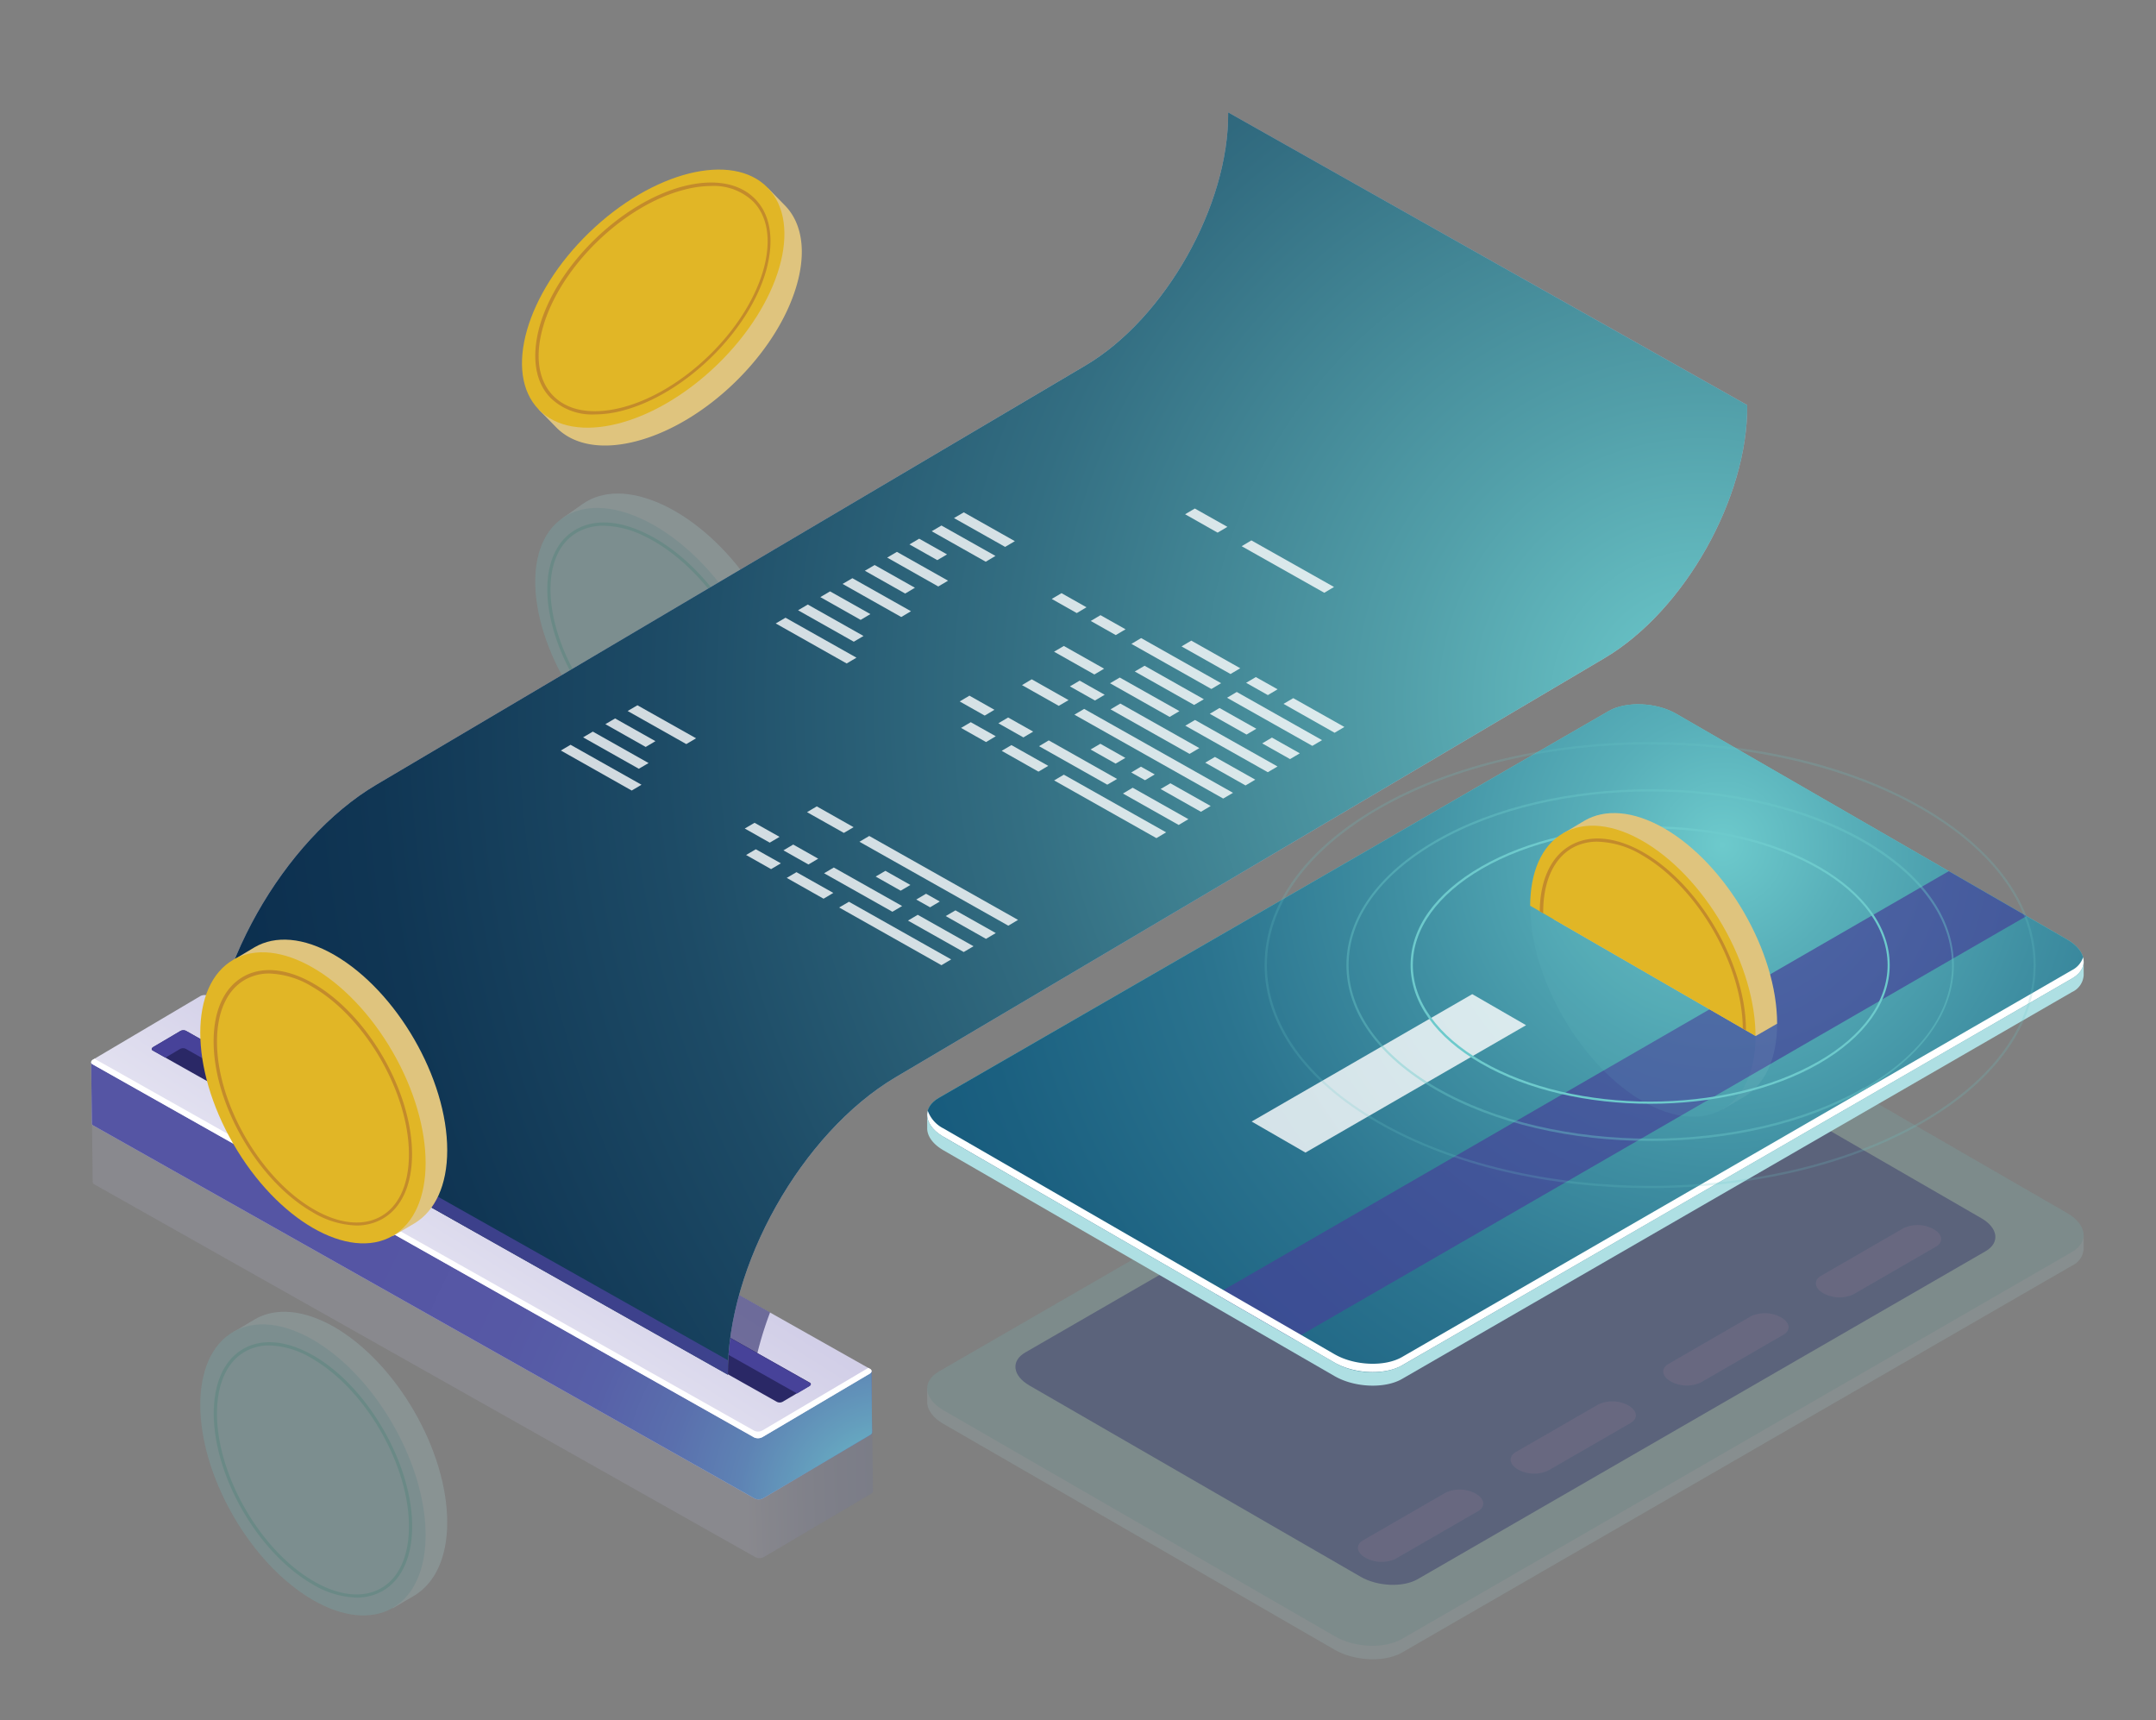 <svg xmlns="http://www.w3.org/2000/svg" xmlns:xlink="http://www.w3.org/1999/xlink" id="Layer_1" data-name="Layer 1" viewBox="0 0 338.91 270.34"><rect x="0" y="0" width="338.91" height="270.34" fill="#808080" stroke="none"/><defs><style>.cls-1{fill:none;}.cls-2{opacity:0.15;}.cls-3{fill:#aedfe3;}.cls-28,.cls-29,.cls-4{fill:#6dcacc;}.cls-5,.cls-9{fill:#fff;}.cls-20,.cls-21,.cls-6{fill:#2a2866;}.cls-28,.cls-6{opacity:0.4;}.cls-7{fill:url(#radial-gradient);}.cls-22,.cls-25,.cls-8{fill:#474299;}.cls-23,.cls-8{opacity:0.7;}.cls-25,.cls-26,.cls-9{opacity:0.8;}.cls-10{fill:url(#Áåçûìÿííûé_ãðàäèåíò_424);}.cls-11{fill:url(#Áåçûìÿííûé_ãðàäèåíò_2);}.cls-12,.cls-29{opacity:0.2;}.cls-13{fill:#16b1a2;}.cls-14{fill:#dfc47e;}.cls-15{fill:#e1b626;}.cls-16{fill:#c38b2b;}.cls-17{fill:url(#Áåçûìÿííûé_ãðàäèåíò_424-2);}.cls-18{fill:url(#Áåçûìÿííûé_ãðàäèåíò_17);}.cls-19{fill:url(#Áåçûìÿííûé_ãðàäèåíò_2-2);}.cls-20{opacity:0.6;}.cls-23{fill:url(#Áåçûìÿííûé_ãðàäèåíò_480);}.cls-24{fill:url(#radial-gradient-2);}.cls-27{opacity:0.1;}.cls-30{clip-path:url(#clip-path);}</style><radialGradient id="radial-gradient" cx="270.74" cy="132.77" r="284.65" gradientUnits="userSpaceOnUse"><stop offset="0" stop-color="#6dcacc"/><stop offset=".07" stop-color="#58afb9"/><stop offset=".18" stop-color="#3f8fa2"/><stop offset=".29" stop-color="#2b748f"/><stop offset=".42" stop-color="#1b6080"/><stop offset=".56" stop-color="#105176"/><stop offset=".73" stop-color="#094970"/><stop offset="1" stop-color="#07466e"/></radialGradient><linearGradient id="&#193;&#229;&#231;&#251;&#236;&#255;&#237;&#237;&#251;&#233;_&#227;&#240;&#224;&#228;&#232;&#229;&#237;&#242;_424" x1="-839.76" y1="1464.86" x2="-785.06" y2="1366.35" gradientTransform="matrix(-0.51, -0.86, 0.86, -0.51, -1546.9, 230.67)" gradientUnits="userSpaceOnUse"><stop offset="0" stop-color="#5964ae"/><stop offset=".04" stop-color="#5e68b0"/><stop offset=".09" stop-color="#6c75b7"/><stop offset=".14" stop-color="#8489c3"/><stop offset=".19" stop-color="#a5a6d2"/><stop offset=".22" stop-color="#bdbbde"/></linearGradient><linearGradient id="&#193;&#229;&#231;&#251;&#236;&#255;&#237;&#237;&#251;&#233;_&#227;&#240;&#224;&#228;&#232;&#229;&#237;&#242;_2" x1="-772.55" y1="1465.23" x2="-808.97" y2="1394.02" gradientTransform="matrix(-0.51, -0.86, 0.86, -0.51, -1546.9, 230.67)" gradientUnits="userSpaceOnUse"><stop offset="0" stop-color="#c1bdde"/><stop offset=".3" stop-color="#c6c2e1"/><stop offset=".65" stop-color="#d3d0e8"/><stop offset="1" stop-color="#e7e6f3"/></linearGradient><linearGradient id="&#193;&#229;&#231;&#251;&#236;&#255;&#237;&#237;&#251;&#233;_&#227;&#240;&#224;&#228;&#232;&#229;&#237;&#242;_424-2" x1="-831.71" y1="1469.48" x2="-777" y2="1370.97" xlink:href="#&#193;&#229;&#231;&#251;&#236;&#255;&#237;&#237;&#251;&#233;_&#227;&#240;&#224;&#228;&#232;&#229;&#237;&#242;_424"/><radialGradient id="&#193;&#229;&#231;&#251;&#236;&#255;&#237;&#237;&#251;&#233;_&#227;&#240;&#224;&#228;&#232;&#229;&#237;&#242;_17" cx="-865.39" cy="1447.92" r="90.89" gradientTransform="matrix(-0.51, -0.86, 0.86, -0.51, -1546.9, 230.67)" gradientUnits="userSpaceOnUse"><stop offset="0" stop-color="#6dcacc"/><stop offset=".04" stop-color="#6bbec8"/><stop offset=".15" stop-color="#649ebd"/><stop offset=".26" stop-color="#5e83b4"/><stop offset=".39" stop-color="#5a6fad"/><stop offset=".54" stop-color="#5760a8"/><stop offset=".72" stop-color="#5658a5"/><stop offset="1" stop-color="#5555a4"/></radialGradient><linearGradient id="&#193;&#229;&#231;&#251;&#236;&#255;&#237;&#237;&#251;&#233;_&#227;&#240;&#224;&#228;&#232;&#229;&#237;&#242;_2-2" x1="-764.49" y1="1469.84" x2="-800.92" y2="1398.64" xlink:href="#&#193;&#229;&#231;&#251;&#236;&#255;&#237;&#237;&#251;&#233;_&#227;&#240;&#224;&#228;&#232;&#229;&#237;&#242;_2"/><linearGradient id="&#193;&#229;&#231;&#251;&#236;&#255;&#237;&#237;&#251;&#233;_&#227;&#240;&#224;&#228;&#232;&#229;&#237;&#242;_480" x1="-711.47" y1="1619.82" x2="-825.58" y2="1417.64" gradientTransform="matrix(-0.51, -0.86, 0.86, -0.51, -1546.9, 230.67)" gradientUnits="userSpaceOnUse"><stop offset="0" stop-color="#c1bdde"/><stop offset=".12" stop-color="#d0cde6"/><stop offset=".26" stop-color="#e7e6f3"/><stop offset=".51" stop-color="#c1bdde"/><stop offset=".62" stop-color="#d0cde6"/><stop offset=".75" stop-color="#e7e6f3"/><stop offset="1" stop-color="#c1bdde"/></linearGradient><radialGradient id="radial-gradient-2" cx="-821.87" cy="1622.26" r="236.92" gradientTransform="matrix(-0.51, -0.86, 0.86, -0.51, -1546.9, 230.67)" gradientUnits="userSpaceOnUse"><stop offset="0" stop-color="#6dcacc"/><stop offset=".2" stop-color="#529fa9"/><stop offset=".46" stop-color="#336e82"/><stop offset=".69" stop-color="#1d4b66"/><stop offset=".88" stop-color="#103654"/><stop offset="1" stop-color="#0b2e4e"/></radialGradient><clipPath id="clip-path"><polygon class="cls-1" points="287.13 156.4 275.99 162.82 231.66 137.22 231.66 87.99 287.13 120.02 287.13 156.4"/></clipPath></defs><g class="cls-2"><path class="cls-3" d="M145.74 218.15l1.37-.18c.14-.1.3-.2.47-.3l105.31-60.8c2.72-1.57 7.47-1.38 10.61.44l61.44 35.47a6.42 6.42.0 011.88 1.57l.72-.21v2.12h0a3.14 3.14.0 01-1.83 2.65l-105.31 60.8c-2.72 1.57-7.47 1.37-10.61-.44L148.34 223.8c-1.75-1-2.63-2.32-2.59-3.55h0z"/><path class="cls-4" d="M220.39 257.57l105.31-60.8c2.72-1.57 2.38-4.31-.76-6.13L263.5 155.17c-3.14-1.81-7.89-2-10.61-.44L147.58 215.54c-2.72 1.57-2.38 4.31.76 6.12l61.44 35.47C212.92 259 217.67 259.15 220.39 257.57z"/><path class="cls-5" d="M291.32 203.43l13-7.51c1.21-.7 1.06-1.92-.34-2.72h0a5.23 5.23.0 00-4.72-.2l-13 7.51c-1.21.7-1.06 1.92.34 2.72h0A5.23 5.23.0 00291.32 203.43z"/><path class="cls-5" d="M267.33 217.28l13-7.51c1.21-.69 1.06-1.91-.34-2.72h0a5.26 5.26.0 00-4.72-.2l-13 7.51c-1.21.7-1.06 1.92.34 2.73h0A5.26 5.26.0 00267.33 217.28z"/><path class="cls-5" d="M243.33 231.13l13-7.5c1.21-.7 1.06-1.92-.33-2.73h0a5.26 5.26.0 00-4.72-.19l-13 7.5c-1.21.7-1.05 1.92.34 2.73h0A5.26 5.26.0 00243.33 231.13z"/><path class="cls-5" d="M219.34 245l13-7.51c1.21-.7 1.06-1.92-.34-2.73h0a5.26 5.26.0 00-4.72-.19l-13 7.5c-1.21.7-1.06 1.92.34 2.73h0A5.26 5.26.0 00219.34 245z"/></g><path class="cls-6" d="M222.87 248.17l89.24-51.52c2.31-1.33 2-3.66-.64-5.19L259.41 161.4c-2.67-1.54-6.69-1.71-9-.37l-89.24 51.52c-2.31 1.33-2 3.66.64 5.19l52.07 30.06C216.54 249.34 220.57 249.51 222.87 248.17z"/><path class="cls-3" d="M145.74 175.16l1.37-.18a4.25 4.25.0 01.47-.31l105.31-60.8c2.72-1.57 7.47-1.37 10.61.44l61.44 35.47a6.42 6.42.0 011.88 1.57l.72-.21v2.12h0a3.13 3.13.0 01-1.83 2.65l-105.31 60.8c-2.72 1.57-7.47 1.37-10.61-.44L148.34 180.8c-1.75-1-2.63-2.32-2.59-3.55h0z"/><path class="cls-4" d="M220.39 214.58l105.31-60.8c2.72-1.57 2.38-4.32-.76-6.13L263.5 112.18c-3.14-1.82-7.89-2-10.61-.44l-105.31 60.8c-2.72 1.57-2.38 4.31.76 6.13l61.44 35.47C212.92 216 217.67 216.15 220.39 214.58z"/><path class="cls-7" d="M220.39 214.58l105.31-60.8c2.72-1.57 2.38-4.32-.76-6.13L263.5 112.18c-3.14-1.82-7.89-2-10.61-.44l-105.31 60.8c-2.72 1.57-2.38 4.31.76 6.13l61.44 35.47C212.92 216 217.67 216.15 220.39 214.58z"/><polygon class="cls-8" points="203.4 210.46 318.56 143.97 306.34 136.91 191.18 203.4 203.4 210.46"/><path class="cls-5" d="M325.7 152.47l-105.31 60.8c-2.72 1.57-7.47 1.37-10.61-.44l-61.44-35.47a5 5 0 01-2.5-2.8c-.38 1.38.47 2.94 2.5 4.11l61.44 35.47c3.14 1.81 7.89 2 10.61.44l105.31-60.8c1.51-.87 2.07-2.1 1.75-3.33A3.51 3.51.0 01325.7 152.47z"/><polygon class="cls-9" points="205.21 181.14 239.89 161.12 231.43 156.24 196.75 176.26 205.21 181.14"/><g class="cls-2"><path class="cls-10" d="M14.46 176.26l.11 9.52h0a.39.39.0 00.23.34l104 58.64a1.45 1.45.0 001.31-.07l16.81-9.93a.56.56.0 00.3-.38h0v0l-.11-9.62L129 229.47 33 175.36a1.45 1.45.0 00-1.31.07l-5.77 3.41z"/><path class="cls-11" d="M32.89 165.79l104 58.64c.34.19.3.53-.09.76L120 235.12a1.47 1.47.0 01-1.32.07l-104-58.64c-.34-.19-.3-.53.08-.76l16.81-9.93A1.45 1.45.0 0132.89 165.79z"/></g><g class="cls-12"><path class="cls-3" d="M124.47 108.4c-1-11.25-10-24.26-20.26-29.06-5.13-2.4-9.57-2.28-12.6-.15h0l-3.17 2.23h1c-1.57 2.3-2.33 5.57-2 9.61 1 11.25 10 24.26 20.26 29.06 3.52 1.65 6.71 2.11 9.35 1.55v.9l3.22-2.27.13-.09h0C123.36 118 124.94 113.94 124.47 108.4z"/><ellipse class="cls-4" cx="102.74" cy="101.98" rx="14.46" ry="25.05" transform="translate(-39.87 77.1) rotate(-34.89)"/><path class="cls-13" d="M110.59 121.84a15.26 15.26.0 01-6.41-1.6C95.07 116 87 104.35 86.11 94.33c-.42-4.91.93-8.72 3.81-10.73s6.92-2 11.39.13c9.11 4.26 17.21 15.89 18.07 25.91.42 4.91-.93 8.72-3.81 10.73A8.59 8.59.0 01110.59 121.84zM94.9 82.63A8.1 8.1.0 0090.21 84c-2.72 1.9-4 5.55-3.6 10.27.85 9.86 8.82 21.3 17.78 25.5 4.3 2 8.16 2.07 10.89.17s4-5.55 3.6-10.27c-.85-9.86-8.82-21.3-17.78-25.5A14.88 14.88.0 0094.9 82.63z"/></g><path class="cls-14" d="M99.79 69.4c11-2.74 22.36-13.77 25.46-24.63 1.56-5.44.74-9.81-1.85-12.47h0l-2.71-2.77.15 1c-2.53-1.19-5.87-1.42-9.81-.43-11 2.74-22.35 13.76-25.46 24.63a14.94 14.94.0 000 9.47l-.89.15 2.75 2.81.11.11h0C90.13 69.83 94.4 70.75 99.79 69.4z"/><ellipse class="cls-15" cx="102.67" cy="46.93" rx="25.05" ry="14.46" transform="translate(-3.75 84.57) rotate(-44.04)"/><path class="cls-16" d="M93.52 65.13a9.36 9.36.0 01-7-2.62c-2.44-2.52-3-6.52-1.69-11.26 2.77-9.67 12.95-19.52 22.71-22 4.78-1.2 8.76-.47 11.2 2.06s3 6.52 1.68 11.26c-2.76 9.67-12.95 19.52-22.7 22A17.3 17.3.0 0193.52 65.13zm18.3-35.9a16.83 16.83.0 00-4.12.55c-9.6 2.4-19.62 12.09-22.34 21.61-1.3 4.55-.75 8.38 1.56 10.77S93 65.23 97.63 64.08h0c9.6-2.4 19.63-12.1 22.35-21.61 1.3-4.56.75-8.38-1.56-10.77A8.9 8.9.0 00111.82 29.23z"/><path class="cls-17" d="M14.33 167l.11 9.53h0a.37.37.0 00.22.35l104 58.64a1.47 1.47.0 001.32-.07l16.8-9.93a.57.57.0 00.31-.38h0v0l-.11-9.62-8.15 4.75-96-54.11a1.47 1.47.0 00-1.32.07l-5.77 3.4z"/><path class="cls-18" d="M14.33 167l.11 9.53h0a.37.37.0 00.22.35l104 58.64a1.47 1.47.0 001.32-.07l16.8-9.93a.57.57.0 00.31-.38h0v0l-.11-9.62-8.15 4.75-96-54.11a1.47 1.47.0 00-1.32.07l-5.77 3.4z"/><path class="cls-19" d="M32.77 156.51l104 58.63c.33.2.3.54-.09.77l-16.81 9.93a1.45 1.45.0 01-1.31.07l-104-58.64c-.34-.19-.3-.53.09-.76l16.8-9.94A1.44 1.44.0 0132.77 156.51z"/><path class="cls-5" d="M136.78 215.14l-.29-.16-16.61 9.81a1.45 1.45.0 01-1.31.07L14.85 166.39l-.2.12c-.39.23-.43.57-.09.76l104 58.64a1.45 1.45.0 001.31-.07l16.81-9.93C137.08 215.68 137.11 215.34 136.78 215.14z"/><path class="cls-20" d="M36.62 170.8 118.34 216a55.36 55.36.0 012.71-9.74l-81.58-46A55 55 0 0036.62 170.8z"/><path class="cls-21" d="M29.22 162l98.07 55.29c.24.13.21.36-.05.52l-4.23 2.5a1 1 0 01-.9.0L24 165.09c-.23-.13-.21-.36.06-.52l4.22-2.49A1 1 0 0129.22 162z"/><path class="cls-22" d="M24 165.09l2 1.13 2.28-1.35a1 1 0 01.9-.05L125.29 219l1.95-1.15c.26-.16.29-.39.05-.52L29.22 162a1 1 0 00-.9.05l-4.22 2.49C23.83 164.73 23.81 165 24 165.09z"/><path class="cls-23" d="M274.65 63.66l-81.59-46h0c.15 14.56-9.89 32.36-22.42 39.77L59.18 123.31c-14.73 8.7-26.53 29.63-26.35 46.74h0l81.59 46h0c-.17-17.11 11.62-38 26.35-46.74l111.46-65.89c12.53-7.4 22.57-25.2 22.42-39.76z"/><path class="cls-24" d="M274.65 63.66l-81.59-46h0c.15 14.56-9.89 32.36-22.42 39.77L59.18 123.31c-14.73 8.7-26.53 29.63-26.35 46.74h0l81.59 46h0c-.17-17.11 11.62-38 26.35-46.74l111.46-65.89c12.53-7.4 22.57-25.2 22.42-39.76z"/><path class="cls-25" d="M32.83 170.05l81.59 46c0-.75.0-1.51.0-2.28h0l-81.59-46C32.85 168.54 32.82 169.3 32.83 170.05z"/><g class="cls-26"><polygon class="cls-5" points="167.23 121.75 183.31 130.81 181.78 131.72 165.7 122.65 167.23 121.75"/><polygon class="cls-5" points="158.99 117.1 164.78 120.36 163.24 121.27 157.46 118 158.99 117.1"/><polygon class="cls-5" points="152.6 113.5 156.53 115.71 155 116.62 151.07 114.4 152.6 113.5"/><polygon class="cls-5" points="178.05 123.8 186.81 128.74 185.28 129.65 176.52 124.71 178.05 123.8"/><polygon class="cls-5" points="164.86 116.36 175.6 122.42 174.06 123.32 163.33 117.27 164.86 116.36"/><polygon class="cls-5" points="158.47 112.76 162.41 114.98 160.87 115.89 156.94 113.67 158.47 112.76"/><polygon class="cls-5" points="152.39 109.33 156.32 111.55 154.79 112.46 150.86 110.24 152.39 109.33"/><polygon class="cls-5" points="183.98 123.1 190.31 126.67 188.78 127.58 182.44 124 183.98 123.1"/><polygon class="cls-5" points="179.35 120.49 181.52 121.71 179.99 122.62 177.82 121.4 179.35 120.49"/><polygon class="cls-5" points="172.97 116.89 176.9 119.11 175.37 120.01 171.43 117.79 172.97 116.89"/><polygon class="cls-5" points="170.42 111.41 193.82 124.6 192.28 125.5 168.89 112.32 170.42 111.41"/><polygon class="cls-5" points="162.18 106.76 167.97 110.03 166.43 110.93 160.65 107.67 162.18 106.76"/><polygon class="cls-5" points="190.98 118.96 197.32 122.53 195.79 123.44 189.45 119.86 190.98 118.96"/><polygon class="cls-5" points="176.11 110.57 188.53 117.57 186.99 118.48 174.57 111.48 176.11 110.57"/><polygon class="cls-5" points="169.72 106.97 173.65 109.19 172.12 110.09 168.18 107.87 169.72 106.97"/><polygon class="cls-5" points="187.85 113.15 200.82 120.46 199.29 121.36 186.32 114.05 187.85 113.15"/><polygon class="cls-5" points="176.02 106.48 185.4 111.76 183.86 112.67 174.49 107.38 176.02 106.48"/><polygon class="cls-5" points="167.23 101.52 173.56 105.09 172.03 106 165.69 102.42 167.23 101.52"/><polygon class="cls-5" points="199.94 115.92 204.32 118.39 202.79 119.3 198.41 116.83 199.94 115.92"/><polygon class="cls-5" points="191.7 111.27 197.49 114.53 195.95 115.44 190.17 112.18 191.7 111.27"/><polygon class="cls-5" points="179.92 104.63 189.24 109.89 187.71 110.79 178.38 105.53 179.92 104.63"/><polygon class="cls-5" points="194.41 108.75 207.82 116.32 206.29 117.22 192.88 109.66 194.41 108.75"/><polygon class="cls-5" points="179.38 100.28 191.95 107.37 190.42 108.28 177.85 101.19 179.38 100.28"/><polygon class="cls-5" points="172.99 96.68 176.93 98.9 175.39 99.81 171.46 97.59 172.99 96.68"/><polygon class="cls-5" points="166.86 93.22 170.79 95.44 169.26 96.35 165.33 94.13 166.86 93.22"/><polygon class="cls-5" points="203.29 109.72 211.33 114.25 209.79 115.16 201.76 110.62 203.29 109.72"/><polygon class="cls-5" points="134.63 103.36 123.48 97.08 121.94 97.98 133.09 104.27 134.63 103.36"/><polygon class="cls-5" points="135.74 99.95 126.98 95.01 125.45 95.91 134.21 100.85 135.74 99.95"/><polygon class="cls-5" points="136.82 96.51 130.48 92.94 128.95 93.84 135.29 97.42 136.82 96.51"/><polygon class="cls-5" points="143.2 96.06 133.99 90.87 132.45 91.77 141.67 96.97 143.2 96.06"/><polygon class="cls-5" points="143.82 92.37 137.49 88.8 135.95 89.7 142.29 93.28 143.82 92.37"/><polygon class="cls-5" points="149.03 91.26 140.99 86.73 139.46 87.63 147.49 92.17 149.03 91.26"/><polygon class="cls-5" points="148.87 87.13 144.49 84.66 142.96 85.56 147.34 88.03 148.87 87.13"/><polygon class="cls-5" points="156.48 87.37 147.99 82.59 146.46 83.49 154.95 88.28 156.48 87.37"/><polygon class="cls-5" points="159.53 85.05 151.5 80.52 149.96 81.42 158 85.95 159.53 85.05"/><polygon class="cls-5" points="197.41 106.41 200.83 108.33 199.3 109.24 195.88 107.31 197.41 106.41"/><polygon class="cls-5" points="187.26 100.68 194.96 105.02 193.43 105.93 185.73 101.59 187.26 100.68"/><polygon class="cls-5" points="196.71 84.93 209.7 92.25 208.17 93.16 195.18 85.84 196.71 84.93"/><polygon class="cls-5" points="187.82 79.92 192.94 82.8 191.4 83.71 186.29 80.82 187.82 79.92"/></g><g class="cls-26"><polygon class="cls-5" points="133.45 141.72 149.52 150.78 147.99 151.69 131.91 142.62 133.45 141.72"/><polygon class="cls-5" points="125.2 137.07 130.99 140.33 129.46 141.24 123.67 137.97 125.2 137.07"/><polygon class="cls-5" points="118.81 133.47 122.75 135.68 121.21 136.59 117.28 134.37 118.81 133.47"/><polygon class="cls-5" points="144.26 143.77 153.03 148.71 151.49 149.62 142.73 144.68 144.26 143.77"/><polygon class="cls-5" points="131.07 136.34 141.81 142.39 140.28 143.29 129.54 137.24 131.07 136.34"/><polygon class="cls-5" points="124.69 132.73 128.62 134.95 127.08 135.86 123.15 133.64 124.69 132.73"/><polygon class="cls-5" points="118.61 129.31 122.54 131.52 121 132.43 117.07 130.21 118.61 129.31"/><polygon class="cls-5" points="150.19 143.07 156.53 146.64 154.99 147.55 148.66 143.97 150.19 143.07"/><polygon class="cls-5" points="145.57 140.46 147.73 141.68 146.2 142.59 144.03 141.37 145.57 140.46"/><polygon class="cls-5" points="139.18 136.86 143.11 139.08 141.58 139.98 137.65 137.76 139.18 136.86"/><polygon class="cls-5" points="136.64 131.38 160.03 144.57 158.5 145.48 135.1 132.29 136.64 131.38"/><polygon class="cls-5" points="128.39 126.73 134.18 130 132.65 130.9 126.86 127.64 128.39 126.73"/><polygon class="cls-5" points="100.84 123.33 89.69 117.05 88.16 117.95 99.3 124.24 100.84 123.33"/><polygon class="cls-5" points="101.95 119.92 93.19 114.98 91.66 115.88 100.42 120.82 101.95 119.92"/><polygon class="cls-5" points="103.03 116.48 96.69 112.91 95.16 113.81 101.5 117.39 103.03 116.48"/><polygon class="cls-5" points="109.42 116.03 100.2 110.84 98.66 111.74 107.88 116.94 109.42 116.03"/></g><g class="cls-27"><path class="cls-3" d="M279.35 160.88c0-11.3-7.93-25-17.71-30.68-4.91-2.83-9.34-3.09-12.55-1.23h0l-3.35 2 1 .09c-1.77 2.16-2.8 5.35-2.8 9.4.0 11.3 7.93 25 17.72 30.68 3.36 1.94 6.5 2.68 9.18 2.34l-.08.9 3.4-2 .14-.08h0C277.43 170.36 279.35 166.43 279.35 160.88z"/><ellipse class="cls-4" cx="258.25" cy="152.63" rx="14.46" ry="25.05" transform="translate(-41.72 149.58) rotate(-30)"/></g><path class="cls-28" d="M259.4 179.31c-12.23.0-24.44-2.69-33.75-8.06-9-5.22-14-12.17-14-19.58s5-14.36 14-19.58c18.61-10.74 48.88-10.74 67.48.0 9.05 5.22 14 12.18 14 19.58s-5 14.36-14 19.58C283.83 176.62 271.61 179.31 259.4 179.31zm0-54.93c-12.15.0-24.31 2.67-33.56 8-8.93 5.16-13.85 12-13.85 19.28s4.92 14.12 13.85 19.28c18.51 10.68 48.62 10.68 67.13.0l.09.15L293 171c8.93-5.16 13.85-12 13.85-19.28s-4.92-14.12-13.85-19.28C283.7 127.05 271.55 124.38 259.39 124.38z"/><path class="cls-29" d="M259.4 186.72c-15.51.0-31-3.41-42.82-10.23-11.47-6.62-17.79-15.43-17.79-24.82s6.32-18.2 17.79-24.82c23.61-13.63 62-13.63 85.63.0 11.47 6.62 17.79 15.44 17.79 24.82s-6.32 18.2-17.79 24.82C290.41 183.31 274.9 186.72 259.4 186.72zm0-69.75c-15.44.0-30.88 3.4-42.64 10.18-11.36 6.56-17.61 15.27-17.61 24.52s6.26 18 17.61 24.52c23.52 13.57 61.78 13.57 85.29.0 11.35-6.56 17.61-15.26 17.61-24.52s-6.26-18-17.62-24.52C290.28 120.37 274.83 117 259.39 117z"/><path class="cls-4" d="M259.39 173.47c-9.63.0-19.26-2.11-26.59-6.34-7.13-4.12-11.06-9.61-11.06-15.46s3.93-11.33 11.06-15.45c14.66-8.47 38.52-8.47 53.18.0 7.14 4.12 11.07 9.61 11.07 15.45S293.12 163 286 167.13C278.65 171.36 269 173.47 259.39 173.47zm0-43.25c-9.56.0-19.13 2.1-26.41 6.3-7 4.06-10.89 9.44-10.89 15.15S226 162.77 233 166.82c14.56 8.41 38.26 8.41 52.83.0h0c7-4 10.89-9.43 10.89-15.15s-3.87-11.09-10.89-15.15C278.53 132.32 269 130.22 259.39 130.22z"/><g class="cls-30"><path class="cls-14" d="M279.35 160.88c0-11.3-7.93-25-17.71-30.68-4.91-2.83-9.34-3.09-12.55-1.23h0l-3.35 2 1 .09c-1.77 2.16-2.8 5.35-2.8 9.4.0 11.3 7.93 25 17.72 30.68 3.36 1.94 6.5 2.68 9.18 2.34l-.08.9 3.4-2 .14-.08h0C277.43 170.36 279.35 166.43 279.35 160.88z"/><ellipse class="cls-15" cx="258.25" cy="152.63" rx="14.46" ry="25.05" transform="translate(-41.72 149.58) rotate(-30)"/><path class="cls-16" d="M265.37 173.49a14.81 14.81.0 01-7.25-2.22c-8.86-5.12-16.08-17.61-16.08-27.85.0-5 1.71-8.76 4.8-10.54s7.19-1.39 11.54 1.11c8.86 5.12 16.07 17.61 16.07 27.85.0 5-1.7 8.76-4.79 10.55A8.53 8.53.0 01265.37 173.49zm-14.24-41.21a7.93 7.93.0 00-4 1c-2.93 1.7-4.55 5.29-4.55 10.11.0 10.08 7.1 22.37 15.83 27.41 4.17 2.41 8.09 2.81 11 1.12s4.55-5.28 4.55-10.11c0-10.07-7.1-22.37-15.83-27.41a14.2 14.2.0 00-7-2.12z"/></g><path class="cls-14" d="M70.3 180.77c0-11.29-7.93-25-17.72-30.68-4.9-2.83-9.33-3.09-12.54-1.23h0l-3.35 2 1 .09c-1.76 2.17-2.79 5.35-2.79 9.41.0 11.3 7.93 25 17.71 30.68 3.36 1.94 6.51 2.67 9.18 2.34l-.07.9 3.4-2 .14-.08h0C68.37 190.25 70.3 186.33 70.3 180.77z"/><ellipse class="cls-15" cx="49.2" cy="172.53" rx="14.46" ry="25.05" transform="translate(-79.68 47.72) rotate(-30)"/><path class="cls-16" d="M56.05 192.6a14.19 14.19.0 01-7-2.14c-8.53-4.92-15.47-16.94-15.47-26.79.0-4.83 1.64-8.43 4.62-10.15s6.92-1.34 11.1 1.07c8.53 4.93 15.47 16.95 15.47 26.79.0 4.83-1.64 8.44-4.62 10.16a8.23 8.23.0 01-4.1 1.06zM42.35 153a7.6 7.6.0 00-3.88 1c-2.81 1.62-4.36 5.07-4.36 9.71.0 9.69 6.82 21.51 15.21 26.35 4 2.32 7.78 2.7 10.6 1.08s4.36-5.08 4.36-9.72c0-9.68-6.82-21.5-15.21-26.35A13.75 13.75.0 0042.35 153z"/><g class="cls-12"><path class="cls-3" d="M70.3 239.25c0-11.29-7.93-25-17.72-30.68-4.9-2.82-9.33-3.09-12.54-1.22h0l-3.35 2 1 .09c-1.76 2.17-2.79 5.35-2.79 9.41.0 11.3 7.93 25 17.71 30.68 3.36 1.94 6.51 2.67 9.18 2.34l-.07.9 3.4-2 .14-.08h0C68.37 248.73 70.3 244.81 70.3 239.25z"/><ellipse class="cls-4" cx="49.2" cy="231.01" rx="14.46" ry="25.05" transform="translate(-108.92 55.55) rotate(-30)"/><path class="cls-13" d="M56.05 251.08a14.19 14.19.0 01-7-2.14C40.54 244 33.6 232 33.6 222.15c0-4.83 1.64-8.43 4.62-10.15s6.92-1.34 11.1 1.07c8.53 4.93 15.47 17 15.47 26.8.0 4.82-1.64 8.43-4.62 10.15A8.23 8.23.0 0156.05 251.08zm-13.7-39.63a7.6 7.6.0 00-3.88 1c-2.81 1.62-4.36 5.07-4.36 9.71.0 9.69 6.82 21.51 15.21 26.35 4 2.32 7.78 2.7 10.6 1.08s4.36-5.08 4.36-9.71c0-9.69-6.82-21.51-15.21-26.36A13.72 13.72.0 0042.35 211.45z"/></g></svg>